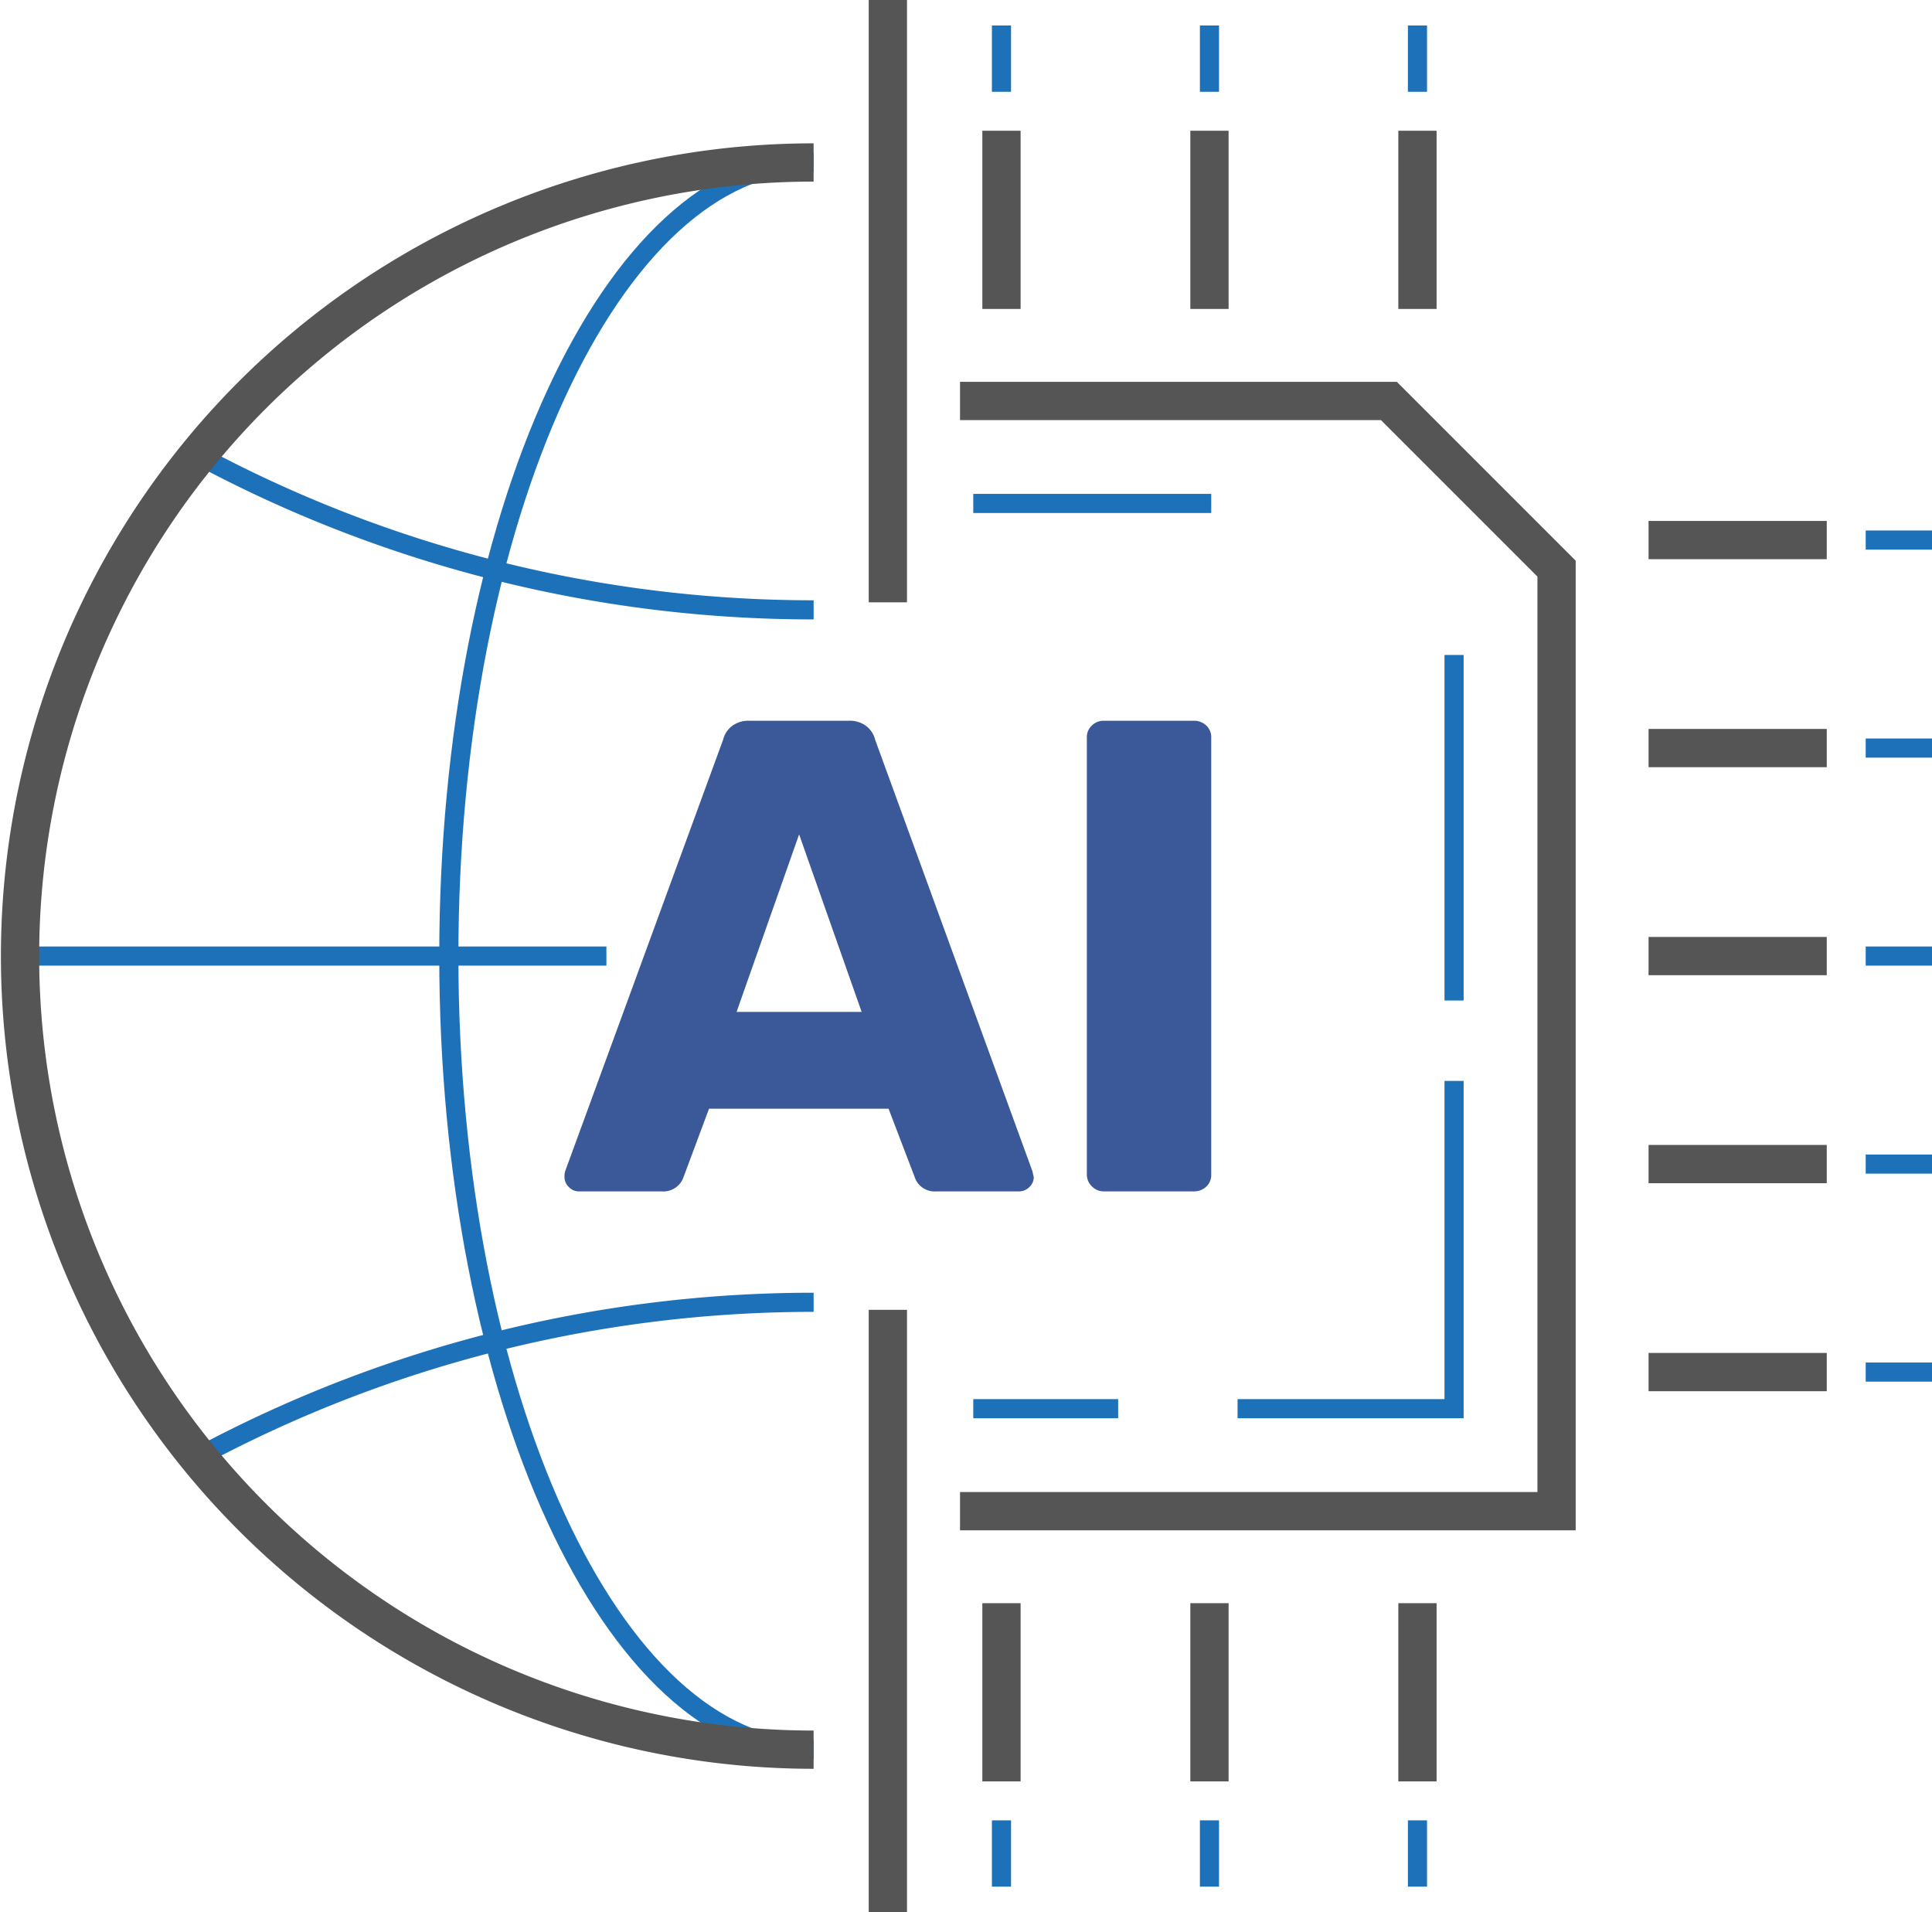 <svg xmlns="http://www.w3.org/2000/svg" viewBox="0 0 303 299.871"><defs><style>.\32 41e865c-f757-45b1-a1ee-4871ac5dfb31,.a3a4de5c-34d4-4f06-bb5a-725538d4dcb7{fill:none;stroke-miterlimit:10;}.\32 41e865c-f757-45b1-a1ee-4871ac5dfb31{stroke:#555;stroke-width:6px;}.a3a4de5c-34d4-4f06-bb5a-725538d4dcb7{stroke:#1d71b8;stroke-width:3px;}.\35 fa614de-a126-418b-8b88-e000d049b7eb{fill:#3b5998;}</style></defs><title>308509700 1d</title><g id="33c3288d-e8d7-475e-912f-edf251d5c64f" data-name="Layer 2"><g id="a910cee8-3c73-4970-b0cd-00ce101a2f34" data-name="&#x2014;&#xEB;&#xEE;&#xE9;_1"><line class="241e865c-f757-45b1-a1ee-4871ac5dfb31" x1="139.246" y1="205.413" x2="139.246" y2="299.871"></line><line class="a3a4de5c-34d4-4f06-bb5a-725538d4dcb7" x1="95.103" y1="149.936" x2="3" y2="149.936"></line><path class="a3a4de5c-34d4-4f06-bb5a-725538d4dcb7" d="M127.601,95.639A203.819,203.819,0,0,1,30.995,71.337"></path><path class="a3a4de5c-34d4-4f06-bb5a-725538d4dcb7" d="M30.995,228.534a203.82,203.82,0,0,1,96.606-24.302"></path><line class="241e865c-f757-45b1-a1ee-4871ac5dfb31" x1="139.246" x2="139.246" y2="94.458"></line><polyline class="241e865c-f757-45b1-a1ee-4871ac5dfb31" points="150.561 236.991 244.118 236.991 244.118 89.176 217.823 62.881 150.561 62.881"></polyline><line class="a3a4de5c-34d4-4f06-bb5a-725538d4dcb7" x1="152.64" y1="78.953" x2="189.961" y2="78.953"></line><line class="a3a4de5c-34d4-4f06-bb5a-725538d4dcb7" x1="175.362" y1="220.918" x2="152.64" y2="220.918"></line><polyline class="a3a4de5c-34d4-4f06-bb5a-725538d4dcb7" points="228.045 169.513 228.045 220.918 194.09 220.918"></polyline><line class="a3a4de5c-34d4-4f06-bb5a-725538d4dcb7" x1="228.045" y1="102.716" x2="228.045" y2="156.903"></line><line class="241e865c-f757-45b1-a1ee-4871ac5dfb31" x1="157.063" y1="48.451" x2="157.063" y2="20.503"></line><line class="241e865c-f757-45b1-a1ee-4871ac5dfb31" x1="189.683" y1="48.451" x2="189.683" y2="20.503"></line><line class="241e865c-f757-45b1-a1ee-4871ac5dfb31" x1="222.304" y1="48.451" x2="222.304" y2="20.503"></line><line class="a3a4de5c-34d4-4f06-bb5a-725538d4dcb7" x1="157.063" y1="14.395" x2="157.063" y2="3.998"></line><line class="a3a4de5c-34d4-4f06-bb5a-725538d4dcb7" x1="189.683" y1="14.395" x2="189.683" y2="3.998"></line><line class="a3a4de5c-34d4-4f06-bb5a-725538d4dcb7" x1="222.304" y1="14.395" x2="222.304" y2="3.998"></line><line class="241e865c-f757-45b1-a1ee-4871ac5dfb31" x1="157.063" y1="251.42" x2="157.063" y2="279.368"></line><line class="241e865c-f757-45b1-a1ee-4871ac5dfb31" x1="189.683" y1="251.42" x2="189.683" y2="279.368"></line><line class="241e865c-f757-45b1-a1ee-4871ac5dfb31" x1="222.304" y1="251.42" x2="222.304" y2="279.368"></line><line class="a3a4de5c-34d4-4f06-bb5a-725538d4dcb7" x1="157.063" y1="285.476" x2="157.063" y2="295.873"></line><line class="a3a4de5c-34d4-4f06-bb5a-725538d4dcb7" x1="189.683" y1="285.476" x2="189.683" y2="295.873"></line><line class="a3a4de5c-34d4-4f06-bb5a-725538d4dcb7" x1="222.304" y1="285.476" x2="222.304" y2="295.873"></line><line class="241e865c-f757-45b1-a1ee-4871ac5dfb31" x1="258.547" y1="149.936" x2="286.495" y2="149.936"></line><line class="241e865c-f757-45b1-a1ee-4871ac5dfb31" x1="258.547" y1="182.556" x2="286.495" y2="182.556"></line><line class="241e865c-f757-45b1-a1ee-4871ac5dfb31" x1="258.547" y1="215.177" x2="286.495" y2="215.177"></line><line class="241e865c-f757-45b1-a1ee-4871ac5dfb31" x1="258.547" y1="117.315" x2="286.495" y2="117.315"></line><line class="241e865c-f757-45b1-a1ee-4871ac5dfb31" x1="258.547" y1="84.695" x2="286.495" y2="84.695"></line><line class="a3a4de5c-34d4-4f06-bb5a-725538d4dcb7" x1="292.603" y1="149.936" x2="303" y2="149.936"></line><line class="a3a4de5c-34d4-4f06-bb5a-725538d4dcb7" x1="292.603" y1="182.556" x2="303" y2="182.556"></line><line class="a3a4de5c-34d4-4f06-bb5a-725538d4dcb7" x1="292.603" y1="215.177" x2="303" y2="215.177"></line><line class="a3a4de5c-34d4-4f06-bb5a-725538d4dcb7" x1="292.603" y1="117.315" x2="303" y2="117.315"></line><line class="a3a4de5c-34d4-4f06-bb5a-725538d4dcb7" x1="292.603" y1="84.695" x2="303" y2="84.695"></line><path class="5fa614de-a126-418b-8b88-e000d049b7eb" d="M89.216,186.154a2.112,2.112,0,0,1-.685-1.529,3.243,3.243,0,0,1,.104-.949l24.779-67.692a3.833,3.833,0,0,1,1.371-2.109,4.254,4.254,0,0,1,2.741-.844h15.605a4.261,4.261,0,0,1,2.741.844,3.832,3.832,0,0,1,1.37,2.109l24.675,67.692.21.949a2.123,2.123,0,0,1-.685,1.529,2.23,2.23,0,0,1-1.635.685H146.839a3.279,3.279,0,0,1-3.374-2.214L139.353,173.87H111.199l-4.008,10.755a3.354,3.354,0,0,1-3.478,2.214H90.745A2.107,2.107,0,0,1,89.216,186.154Zm45.918-27.466-9.807-27.837-9.807,27.837Z"></path><path class="5fa614de-a126-418b-8b88-e000d049b7eb" d="M171.246,186.049a2.532,2.532,0,0,1-.792-1.846v-68.536a2.481,2.481,0,0,1,.792-1.897,2.626,2.626,0,0,1,1.846-.739h14.128a2.762,2.762,0,0,1,1.952.739,2.479,2.479,0,0,1,.789,1.897v68.536a2.475,2.475,0,0,1-.789,1.897,2.756,2.756,0,0,1-1.952.739H173.091A2.531,2.531,0,0,1,171.246,186.049Z"></path><path class="a3a4de5c-34d4-4f06-bb5a-725538d4dcb7" d="M127.601,274.393c-31.597,0-57.211-55.721-57.211-124.457S96.004,25.478,127.601,25.478"></path><path class="241e865c-f757-45b1-a1ee-4871ac5dfb31" d="M127.601,25.478a124.457,124.457,0,1,0,0,248.915"></path></g></g></svg>